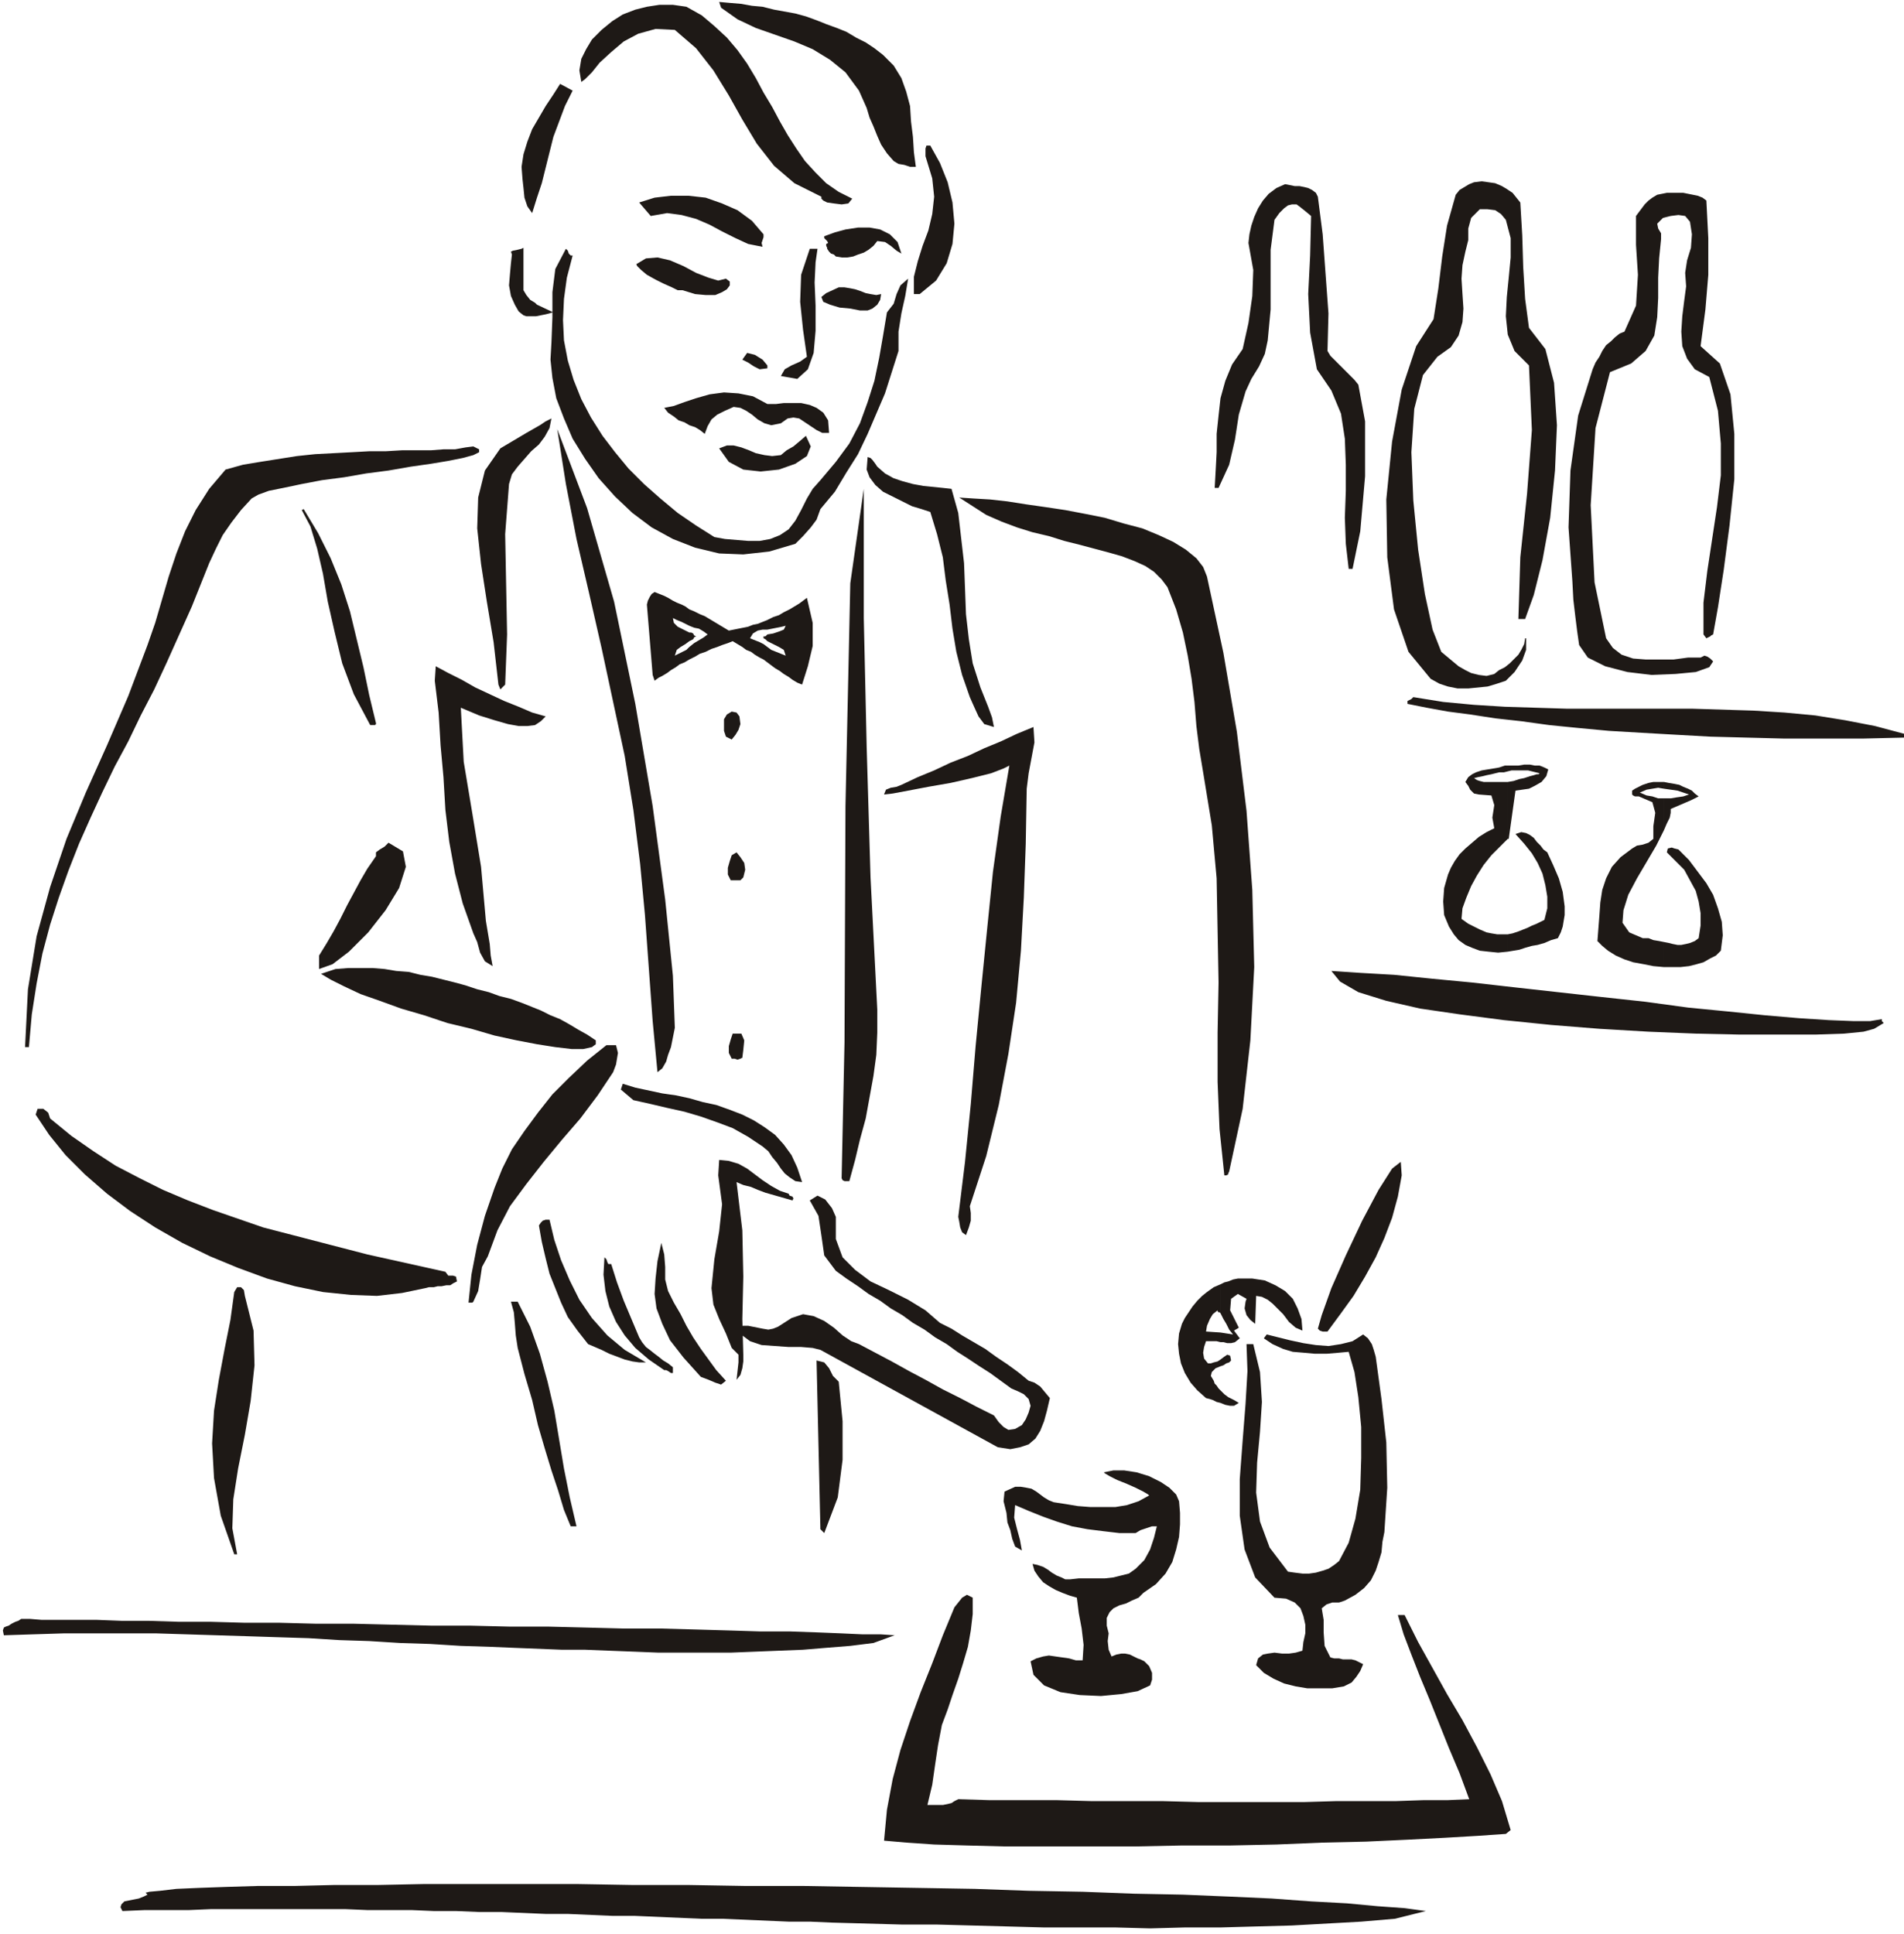 <svg xmlns="http://www.w3.org/2000/svg" fill-rule="evenodd" height="2.006in" preserveAspectRatio="none" stroke-linecap="round" viewBox="0 0 1975 2006" width="189.6"><style>.pen1{stroke:none}.brush2{fill:#1e1916}</style><path class="pen1 brush2" d="m916 57 11 11 8 13 5 14 4 15 1 16 2 16 1 16 2 15h-6l-6-2-6-1-5-3-7-8-6-9-4-9-4-10-4-9-3-10-4-9-4-9-14-19-16-13-18-11-19-8-20-7-20-7-19-9-17-12-2-6 11 1 12 1 11 2 11 1 12 3 11 2 11 2 11 3 11 4 10 4 11 4 10 4 10 6 10 5 9 6 9 7zm-32 149-4 5-7 1-8-1-7-1-2-1-2-1-2-2v-2l-28-14-21-18-18-23-15-25-14-25-16-26-18-23-22-19-20-1-18 5-15 8-13 11-12 11-8 10-7 7-4 3-2-12 2-12 5-10 6-10 10-10 11-9 11-7 13-5 12-3 13-2h14l14 2 16 9 13 11 13 12 11 13 10 14 9 15 8 15 9 15 8 15 8 14 9 14 9 13 11 12 11 11 13 9 14 7zm70 99h-6v-18l4-16 5-16 6-16 4-17 2-18-2-19-7-23v-8l1-3h4l10 18 8 20 5 21 2 22-2 21-6 20-11 18-17 14zm-162-62v3l-1 3-1 3 1 4-15-3-13-6-14-7-13-7-14-6-15-4-15-2-17 3-12-14 16-5 17-2h18l18 2 17 6 16 7 15 11 12 14zm785-33 2 34 1 33 2 33 4 30 17 22 9 35 3 44-2 47-5 49-8 44-9 36-9 25h-7l2-64 7-66 5-66-3-67-15-15-7-17-2-19 1-20 2-20 2-21v-20l-5-19-5-6-6-4-8-1h-8l-9 9-3 11v12l-3 12-3 14-1 14 1 16 1 15-1 14-4 14-8 12-14 10-15 19-9 35-3 45 2 50 5 51 7 46 8 37 9 23 6 5 6 5 6 5 7 4 6 3 8 2 8 1 8-2 5-4 6-3 5-4 5-5 4-4 3-5 3-6 1-6h1v12l-4 11-8 12-9 9-9 3-10 3-10 1-10 1h-11l-10-2-9-3-9-5-23-28-15-44-7-54-1-60 6-60 10-54 15-45 18-28 5-32 4-33 5-32 9-32 4-5 5-3 5-3 5-2 8-1 7 1 7 1 7 3 5 3 6 4 4 5 4 5zm-200 154 3 5 4 4 4 4 4 4 5 5 4 4 4 4 4 5 7 38v57l-5 57-8 39h-4l-3-26-1-27 1-28v-27l-1-27-4-26-10-24-15-22-7-38-2-40 2-40 1-41-6-5-5-4-4-3h-5l-4 1-4 3-5 5-5 7-4 31v62l-3 32-3 14-6 13-8 13-6 13-7 24-4 26-6 26-11 24h-4l1-18 1-19v-19l2-19 2-18 5-18 7-17 11-16 6-27 4-28 1-27-5-28 1-9 2-9 3-9 4-9 5-8 6-7 8-6 9-4 5 1 5 1h5l5 1 4 1 4 2 4 3 2 4 5 39 3 41 3 41-1 39zm393-156 2 39v38l-3 36-5 38 20 18 11 32 4 41v47l-5 48-6 46-6 39-5 28-2 1-1 1-2 1-2 1-3-4v-33l4-33 5-33 5-33 4-33v-33l-3-34-9-35-15-8-8-11-5-13-1-15 1-16 2-16 2-15-1-14 2-13 4-13 1-14-2-13-5-6-7-1-8 1-8 2-6 6 1 5 3 5v6l-2 20-1 20v21l-1 20-3 19-9 16-15 13-22 9-15 58-5 80 4 80 12 58 7 10 9 7 12 4 13 1h29l15-2h13l4-2 3 1 3 2 3 3-4 6-14 5-21 2-25 1-25-3-23-6-18-9-9-13-2-14-2-16-2-17-1-19-4-56 2-59 8-57 15-48 3-7 4-6 3-6 4-6 5-4 4-4 5-4 5-2 12-27 2-32-2-31v-30l3-4 3-4 3-4 4-4 4-3 5-3 5-1 5-1h17l5 1 5 1 5 1 5 2 4 3zm-835 55-5-3-6-5-6-4-8-1-4 5-5 4-5 3-6 2-5 2-6 1h-6l-6-1-2-2-3-1-2-2-2-3v-1l-1-2v-2l2-1-1-2-1-1-2-2v-2l11-4 11-3 13-2h12l11 2 10 5 8 8 4 12zm-182 26 4 3v4l-3 4-5 3-7 3h-10l-11-1-13-4h-5l-6-3-9-4-8-4-9-5-6-5-4-4-1-2 10-6 12-1 13 3 14 6 13 7 13 5 10 3 8-2z"/><path class="pen1 brush2" d="m594 265-6 23-3 22-1 22 1 21 4 21 6 20 8 20 10 19 12 19 13 17 14 17 16 16 17 15 18 15 19 13 19 12 11 2 12 1 12 1h12l11-2 10-4 9-6 7-9 6-11 6-12 6-10 8-9 16-19 14-19 11-21 8-22 7-22 5-24 4-23 4-24 7-9 3-10 4-9 8-7-3 18-4 18-3 19v20l-7 22-7 22-9 21-9 21-10 21-12 19-12 20-15 18-4 11-6 8-8 9-8 8-27 8-27 3-25-1-25-6-23-9-22-12-20-15-18-17-17-19-14-20-13-21-9-21-8-21-4-21-2-19 1-18 1-26v-26l3-24 11-21 2 2 1 3 2 2h2z"/><path class="pen1 brush2" d="m848 258-2 14-1 21 1 24v26l-2 23-6 17-11 10-17-3 4-7 7-4 9-4 7-5-4-28-3-29 1-28 9-27h8zM594 94l-8 16-6 16-6 16-4 16-4 16-4 16-5 15-5 16-5-7-3-9-1-10-1-9-1-13 2-13 4-13 5-13 7-12 7-12 8-12 7-11 13 7zm306 228h-8l-10-2-11-1-10-3-7-3-2-5 5-4 13-6h6l6 1 5 1 6 2 5 2 5 1 6 1 5-1-1 6-3 5-5 4-5 2zm-104 57v3l-8 1-6-3-6-4-6-3 5-7 8 2 8 5 5 6zm63 57 1 13h-7l-6-3-6-4-6-4-6-4-6-1-6 1-7 5-10 2-7-2-7-4-6-5-6-4-6-3-7-1-9 4-8 4-6 5-4 7-3 8-5-4-5-3-6-2-5-3-6-2-5-4-6-4-4-5 10-2 11-4 12-4 14-4 15-2 15 1 15 3 15 8h9l8-1h18l9 2 7 3 7 5 5 8zm-287-2-2 10-5 9-6 8-8 7-7 8-7 8-6 8-3 10-4 52 1 52 1 52-2 52-5 5-2-5-5-44-7-42-6-39-4-37 1-32 7-28 16-23 27-16 7-4 7-4 6-4 6-3zm124 652-3 8-2 7-4 7-5 4-5-53-4-55-4-55-5-53-7-56-9-56-12-56-12-56-13-57-13-56-11-57-9-57 31 82 28 97 22 106 18 106 13 97 8 79 2 54-4 20zm50-621 8-3h7l8 2 8 3 7 3 9 2 8 1 9-1 6-5 7-4 6-5 7-6 5 11-4 10-12 8-17 6-19 2-18-2-15-8-10-14zm-485 52-11 12-10 13-9 13-7 14-7 15-6 15-6 15-6 15-13 29-13 29-13 28-14 27-13 27-14 26-13 27-12 26-12 27-11 28-10 28-9 28-8 30-6 31-5 32-3 34h-4l3-60 9-55 14-51 17-50 20-48 22-49 22-51 20-53 8-23 7-24 7-24 8-24 9-23 11-22 14-22 17-20 18-5 18-3 19-3 19-3 19-2 19-1 19-1 18-1h17l17-1h30l13-1h12l11-2 8-1 6 3v3l-6 3-11 3-15 3-18 3-21 3-23 4-23 3-23 4-23 3-21 4-19 4-15 3-11 4-7 4zm726-10 7 25 3 26 3 26 1 26 1 27 3 26 4 25 8 25 4 10 4 10 4 11 2 10-10-3-6-8-5-11-4-9-8-23-6-24-4-24-3-25-4-25-3-24-6-24-7-23-9-3-10-3-10-5-10-5-10-5-8-7-6-8-3-8 1-13 3 1 2 2 3 4 2 3 8 7 9 5 9 3 11 3 11 2 10 1 10 1 9 1zm-106 718h-5l-2-1-1-2 3-141 1-245 5-231 14-98v134l3 134 4 135 7 137v24l-1 23-3 22-4 22-4 22-6 22-5 21-6 22zm371-627 17 79 14 82 10 82 6 82 2 80-4 76-8 71-14 65-1 2v1l-2 1h-2l-5-48-2-49v-51l1-52-1-54-1-54-5-55-9-55-4-24-3-24-2-25-3-24-4-24-5-24-7-24-9-23-6-8-8-8-9-6-11-5-13-5-14-4-15-4-15-4-16-4-16-5-17-4-16-5-16-6-16-7-14-9-14-9 15 1 17 1 18 2 19 3 21 3 20 3 21 4 20 4 20 6 19 5 17 7 15 7 13 8 11 9 7 9 4 10z"/><path class="pen1 brush2" d="M390 750v1l-1 1h-5l-17-32-12-32-8-33-7-31-5-29-6-26-7-23-9-17 2-1 15 25 13 26 11 27 9 28 7 29 7 29 6 29 7 29zm176-7-5 5-6 4-8 1h-9l-11-2-14-4-16-5-19-8 3 56 9 54 9 55 5 56 2 12 2 12 1 12 2 11-8-5-5-9-3-11-4-9-11-31-8-31-6-33-4-33-2-34-3-33-2-34-4-33 1-15 13 7 14 7 14 8 15 7 15 7 15 6 14 6 14 4zm201 0 1 8-2 6-3 5-4 5-6-3-2-6v-12l3-5 5-3 5 1 3 4zm1208 18v4l-43 1h-81l-39-1-38-1-36-2-35-2-34-2-32-3-30-3-29-4-27-3-26-4-23-3-22-4-20-4v-3l2-1 2-1 2-2 31 5 32 3 32 2 32 1 32 1h130l32 1 32 1 32 2 32 3 31 5 31 6 30 8zm-910 57-1 57-2 56-3 55-5 54-8 53-10 53-13 53-17 52 1 7v8l-2 7-3 8-4-3-2-5-1-6-1-5 7-57 6-60 5-60 6-62 6-60 6-59 8-57 9-53-6 3-13 5-20 5-22 5-23 4-21 4-16 3-9 1 2-5 5-2 6-1 5-2 17-8 17-7 17-8 18-7 17-8 17-7 17-8 17-7 1 16-3 16-3 16-2 16zm-734 187v-14l8-13 7-12 7-13 7-14 7-13 7-13 7-12 9-13v-4l4-3 5-3 4-4 15 9 3 16-7 22-14 23-18 23-20 20-17 13-14 5zm440-95-3 3h-10l-3-6v-7l2-7 2-6 5-3 4 5 4 6 1 7-2 8zm-230 130 10 4 10 4 10 5 10 4 9 5 10 6 9 5 9 6v4l-4 3-9 2h-12l-17-2-19-3-21-4-23-5-24-7-25-6-24-8-24-7-22-8-20-7-17-8-14-7-10-6 15-5 13-1h26l12 1 12 2 13 1 12 3 12 2 12 3 12 3 11 3 12 4 12 3 11 4 12 3 11 4zm1413 21-10 6-11 3-20 2-30 1h-78l-46-1-49-2-51-3-50-4-49-5-46-6-41-6-35-8-29-9-19-11-9-11 30 2 35 2 39 4 42 4 44 5 45 5 45 5 46 5 44 6 41 4 39 4 35 3 31 2 25 1h18l12-2v2l1 1 1 1zm-1184 36-2 1-3 1-3-1h-3l-3-6v-7l2-7 2-6h9l3 7-1 10-1 8zm-134 15-16 24-18 24-19 22-19 23-18 23-17 23-13 25-10 27-6 11-2 13-2 12-5 11-1 1h-4l3-29 6-31 8-30 10-29 8-20 10-20 13-19 14-19 15-19 17-17 19-18 20-16h10l2 8-2 12-3 8zm196 114-7-1-6-4-5-4-4-5-4-6-5-6-4-6-6-5-15-10-16-9-16-6-17-6-17-5-18-4-17-4-18-4-13-11 2-6 13 4 14 3 14 3 14 2 14 3 14 4 14 3 14 5 13 5 12 6 11 7 11 8 9 10 8 11 6 13 5 15zm-780-66 22 18 23 16 23 15 25 13 24 12 26 11 26 10 26 9 26 9 27 7 27 7 27 7 27 7 27 6 27 6 27 6 3 4h5l3 1 1 5-4 2-3 2h-4l-5 1h-4l-4 1h-5l-4 1-24 5-26 3-27-1-29-3-29-6-29-8-30-11-29-12-29-14-28-16-26-17-24-18-23-20-20-20-17-21-14-21 2-6h6l5 4 2 6zm766 78 1 2 3 1 1 2-1 2-7-2-7-2-7-2-7-2-8-3-7-3-8-2-7-3 6 50 1 48-1 44 1 37v7l-1 7-2 7-4 5 1-9 1-9v-8l-7-7-6-15-7-15-6-15-2-17 3-30 5-29 3-28-4-30 1-16 10 1 10 3 9 5 8 6 8 6 9 6 9 5 9 3zm636-19-4 22-6 22-8 21-9 20-11 20-12 20-13 18-14 19h-5l-3-1-2-2 4-14 10-28 15-34 17-36 17-32 14-22 9-7 1 14z"/><path class="pen1 brush2" d="M867 1262v23l7 19 13 13 16 12 19 9 20 10 18 11 15 13 12 6 11 7 12 7 12 7 11 8 12 8 11 8 11 9 6 2 6 4 5 6 5 6-3 13-3 11-4 10-5 8-7 6-9 3-10 2-13-2-184-101-8-2-12-1h-13l-14-1-14-1-12-4-8-6-4-9 5-1h5l5 1 5 1 5 1 6 1 5-1 5-2 14-9 12-4 11 2 11 5 10 7 9 8 9 6 8 3 17 9 17 9 18 10 17 9 18 10 18 9 17 9 18 9 5 7 5 5 5 3 7-1 7-4 4-6 3-7 2-7-2-7-5-5-6-3-7-3-11-8-11-8-11-7-12-8-11-7-11-8-12-7-11-8-12-7-11-8-12-7-11-8-12-7-11-8-12-8-11-8-12-16-3-21-3-20-9-16 8-5 8 4 7 9 4 9zm-297 3 5 21 7 21 9 21 10 20 13 19 16 18 18 15 22 13h-7l-7-1-8-2-8-3-8-3-8-4-7-3-7-3-11-14-10-14-7-15-6-15-6-15-4-16-4-17-3-17 2-3 2-2 3-1h4zm123 74 6 12 7 12 6 12 7 12 8 12 8 11 8 11 10 11-5 4-6-2-7-3-8-3-18-20-14-18-8-17-6-16-2-15 1-16 2-18 4-19 3 12 1 13v13l3 12z"/><path class="pen1 brush2" d="m634 1311 6 19 7 19 8 19 8 19 3 5 4 5 4 3 5 4 4 3 5 4 5 3 5 4v6h-2l-3-2-2-1h-2l-16-11-14-12-11-13-9-14-7-16-4-16-2-17 1-18 2 2 1 3 1 2h3zm-380 33 9 36 1 36-4 37-6 35-7 35-5 32-1 30 5 27h-3l-14-40-7-39-2-36 2-34 5-32 6-32 6-30 4-29 3-5h4l3 3 1 6zm283 6 13 26 10 28 8 29 7 30 5 30 5 30 6 30 7 30h-6l-7-17-6-20-7-21-7-23-7-24-6-26-8-27-7-27-2-13-1-13-1-11-3-11h7zm890 57 6 44 5 45 1 47-3 46-2 10-1 11-3 10-3 9-5 10-7 8-9 7-11 6-6 2h-7l-6 2-5 4 2 12v13l1 14 6 12 4 1h5l4 1h9l4 1 4 2 4 2-3 7-4 6-5 6-8 4-12 2h-26l-12-2-12-3-11-5-10-6-8-8 2-7 5-4 5-1 7-1 8 1h7l7-1 7-2 1-9 2-9v-9l-2-9-3-8-6-6-9-4-12-1-20-21-11-29-5-35v-38l3-40 3-38 2-34-1-28h7l7 29 2 31-2 31-3 32-1 31 4 30 10 27 19 25 7 1 8 1h7l7-1 7-2 6-2 6-4 5-4 10-19 7-25 5-30 1-33v-32l-3-31-4-26-6-21-11 1-12 1h-12l-11-1-12-1-10-3-11-5-9-6 3-4 12 3 12 3 14 3 13 2 13 1 13-2 12-3 11-7 5 4 4 6 2 6 2 7zm-557 26 4 41v40l-5 39-14 37-4-4-4-175 8 2 5 6 4 8 6 6zm223 125 13 2 12 2 13 1h26l12-2 12-4 11-6-1-1-5-3-8-4-9-4-10-4-8-4-5-3-1-1 10-2h11l13 2 13 4 12 6 9 6 7 7 3 7 1 12v12l-1 13-3 13-4 13-7 12-10 11-13 9-5 5-7 3-6 3-7 2-6 3-4 4-3 6v8l2 8-1 8 1 9 3 7 5-2 5-1h4l5 1 4 2 4 2 3 1 4 2 5 5 3 7v7l-2 6-13 6-17 3-21 2-22-1-20-3-17-7-11-11-3-14 6-3 7-2 6-1 7 1 7 1 7 1 7 2h7l1-16-2-17-3-16-2-16-7-2-8-3-7-3-7-4-6-4-5-6-4-6-2-7 5 1 6 2 5 3 4 3 5 3 5 2 4 2h5l9-1h27l9-1 8-2 8-2 7-5 9-9 6-11 4-12 3-12h-5l-6 2-6 2-5 3h-17l-17-2-16-2-16-3-16-5-14-5-15-6-14-6-1 13 3 12 3 11 2 11-7-4-3-8-2-9-3-8-1-10-3-12 1-10 11-5h6l6 1 5 1 5 3 4 3 4 3 5 3 5 2zm-165 138-22 8-24 3-25 2-24 2-25 1-25 1-25 1h-75l-25-1-26-1-25-1h-24l-25-1-25-1-24-1-31-1-32-2-31-1-32-2-31-1-32-2-32-1-31-1-32-1-32-1-32-1H67l-32 1-31 1-1-5 1-3 2-1 3-1 3-2 4-2 3-1 3-2h-2 11l12 1h57l26 1h28l31 1h33l35 1h36l38 1h39l40 1 41 1h40l41 1h40l40 1 39 1h38l36 1 35 1 32 1h31l28 1 25 1 22 1h19l15 1zm551 286-32 8-35 3-36 2-36 2-37 1-36 1h-37l-37 1-37-1h-74l-37-1-37-1-37-1h-36l-36-1-36-1-23-1h-22l-23-1-23-1-23-1h-22l-23-1-23-1-23-1h-23l-23-1-23-1h-23l-23-1-23-1h-23l-24-1h-23l-23-1h-46l-23-1H219l-23 1h-46l-23 1-2-4 1-3 3-3 5-1 5-1 5-1 5-2 4-2-2-2 4-1 11-1 17-2 23-1 28-1 33-1h38l41-1h45l48-1h161l57 1h58l59 1h60l59 1 59 1 59 1 56 2 56 1 53 2 51 1 48 2 44 2 41 3 37 2 32 3 28 2 22 3z"/><path class="pen1 brush2" d="M1009 1657v17l-2 17-3 17-5 17-5 16-6 17-5 15-6 16-4 21-3 20-3 21-5 21h16l5-1 4-1 3-2 4-2 33 1h70l36 1h74l37 1h108l33-1h62l29-1h25l23-1-10-27-11-26-10-25-10-25-10-24-9-23-8-21-6-20h7l14 28 15 27 15 27 16 27 15 28 14 28 12 28 9 30-5 4-29 2-34 2-39 2-43 2-45 1-48 2-48 1h-50l-48 1h-136l-39-1-34-1-29-2-23-2 3-32 6-32 8-30 10-30 11-30 12-30 11-29 12-29 4-5 4-5 5-3 6 3zM530 261l1 3-1 9-1 11-1 12 2 11 4 9 4 7 5 4 3 1h10l5-1 5-1 4-1 3-1h1l-17-8-2-2-5-3-4-5-3-5v-44l-2 1-4 1-5 1-2 1zm266 382 6-3 6-2 5-3 6-3 5-3 5-3 4-3 4-3 6 26v24l-5 21-6 19-5-2-5-3-4-3-5-3-4-3-5-3-4-3-4-3v-16l4 3 5 2 5 2 5 2-2-6-5-3-6-3-6-3v-7l6-1 6-2 5-2 2-4-4 1-5 1-5 1-5 1v-10zm-40 11 5-1 5-1 5-1 5-1 5-2 5-1 5-2 5-2v10h-5l-5 1-5 3-3 5 5 2 5 2 4 2 4 3v16l-4-3-4-2-5-3-4-3-5-2-4-3-5-3-5-3-5 2-6 2-5 2-6 2-6 3-6 2-5 3-6 3v-13l5-4 5-3 5-3 4-3-4-3-5-3-5-1-5-2v-17l5 2 6 3 5 2 5 3 5 3 5 3 5 3 5 3zm40 4-1 1-1 1h-2v2l2 1 1 1 1 1v-7zm-81 7 2-1 2-1 1-2 2-1-2-1-1-2-2-1h-2v9zm0 19-5 3-5 2-4 3-5 3-4 3-5 3-4 2-4 3-2-6-6-73 1-4 2-4 2-3 3-2 5 2 5 2 4 2 5 3 4 2 5 2 4 2 4 3v17l-4-2-4-2-5-2-4-2 1 5 4 4 6 3 6 3v9l-4 3-5 3-4 3-2 6 4-2 4-2 4-2 3-3v13zm891 114-2 7-5 6-7 4-6 3-14 2-7 50h-1v-59l6-1 6-2 5-1 6-2 4-1 3-1h2l1-1-4-1-4-1-4-1h-17l-4 1v-6h11l6-1h6l5 1h5l5 2 4 2zm-42 171v18l6-1 6-1 6-2 7-2 6-1 7-2 7-3 7-2 3-6 2-6 1-6 1-6v-9l-2-15-4-14-6-14-6-13-4-3-3-4-4-4-3-4-4-3-4-2-5-1-6 2 9 10 8 10 6 10 5 11 3 12 2 12v12l-3 12-4 2-4 2-5 2-4 2-5 2-5 2-6 2-5 1zm0-99-8 8-9 9-8 10-7 11-6 11-5 12-4 11-1 11 7 5 6 3 6 3 7 3 5 1 6 1h11v18l-10 1-10-1-9-1-8-3-7-3-7-5-5-6-5-8-5-12-1-14 1-14 4-14 3-7 4-7 5-7 6-6 7-6 7-6 8-5 8-4-2-11 2-13-3-10-13-1-5-1-4-4-2-4-3-4 3-5 4-3 4-2 6-2 6-1 6-1 6-1 6-2h3v6l-4 1h-5l-4 1-4 1-5 1-4 1-5 1-4 1 3 2 3 1 4 1h25v59zm169-31v4l-1 5-3 6-3 7v-33h7l6-1 7-1 6-2-6-2-6-2-7-1-7-1v-7l5 1 6 1 5 1 4 2 5 2 4 2 3 3 4 3-8 4-7 3-7 3-7 3zm-7 138 5 1 4 1 5 1h4l5-1 4-1 5-2 4-3 2-13v-13l-2-12-3-11-6-11-6-11-9-9-9-9 1-4 4-1 3 1 4 1 11 11 9 12 9 12 7 12 5 14 4 14 1 14-2 16-5 5-6 3-7 4-7 2-8 2-9 1h-17v-26zm0-116-8 16-10 17-10 17-9 17-5 16-1 13 7 10 14 6h6l5 2 6 1 5 1v26l-11-1-10-2-11-2-9-3-9-4-8-5-6-5-5-5 1-13 1-13 1-14 2-13 4-12 6-12 9-10 12-9 5-3 6-1 6-2 5-4v-13l2-14-3-11-14-6h-4l-2-1-1-1v-4l3-2 4-2 4-2 6-2 5-1h11v7l-6-1-6 1-6 1-7 3 7 3 6 1 6 2h6v33zm-375 519-7-3-7-6-6-8-6-6-5-5-5-4-6-3-6-1-1 29-5-4-4-5-2-7 1-7 1-3-9-5-7 5-1 12 9 18-5 3 3 4 3 4-5 4-4 1h-4l-4-1h-3v-10l13 2-4-5-3-6-3-5-3-6v-30l4-2 4-1 5-2 5-1h15l13 2 11 5 10 6 8 8 5 10 4 11 1 12zm-85 30 4-3 3-2 3 1 1 5-2 2-3 1-3 2-3 1v-7zm0 32 4 4 4 3 6 3 5 3-5 3h-4l-5-1-5-2v-13zm0-50-4-1h-11l-2 6-1 6 1 6 4 5h3l3-1 4-1 3-2v7l-5 2-4 4-1 4 3 5 1 3 2 2 2 3 2 2v13l-4-1-4-2-3-1-4-1-9-8-7-8-6-10-4-10-2-10-1-10 1-11 3-10 3-6 4-6 4-6 5-6 5-5 5-4 7-5 7-3v30l-1-1h-1l-1-1v-1l-5 4-3 5-3 7-1 6 15 1v10z"/></svg>
